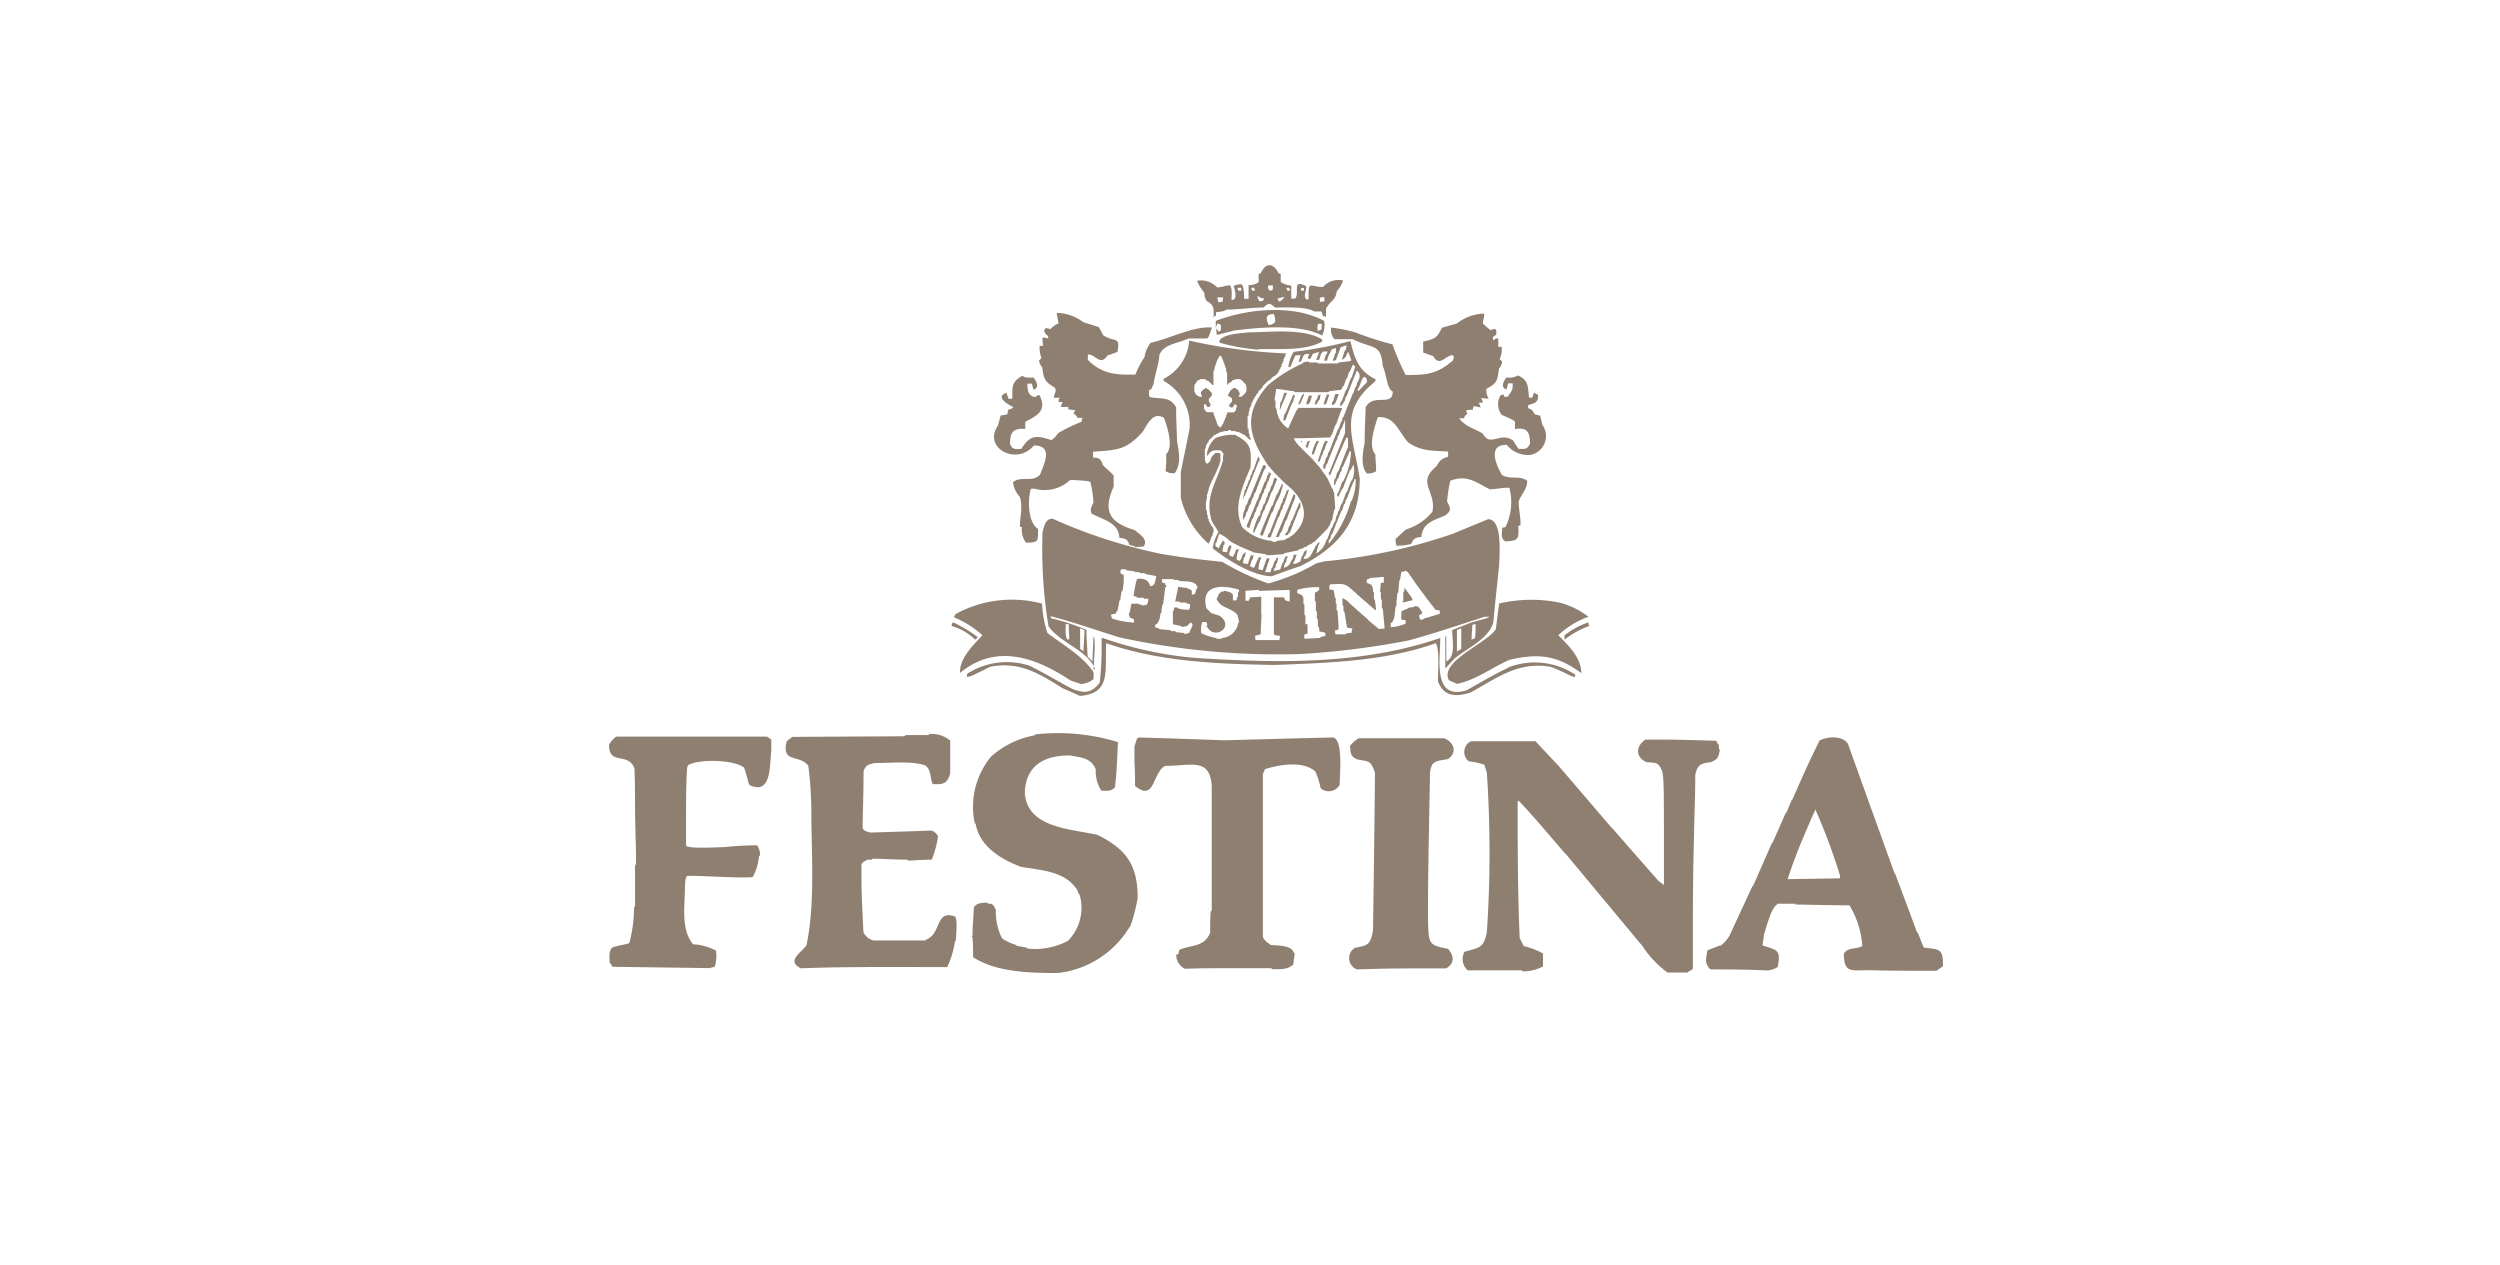 <?xml version="1.0"?>
<svg xmlns="http://www.w3.org/2000/svg" id="7063016f-f1b7-4c09-9e08-eb91270efcd6" data-name="Ebene 1" viewBox="0 0 249 126" width="245" height="124"><defs><style>.\38 4909997-16d2-45bb-bcc5-66e444774e9a{fill:#8e7f70;}.\37 b881265-730a-4f35-8d39-87729cf5a546,.\38 4909997-16d2-45bb-bcc5-66e444774e9a{fill-rule:evenodd;}.\37 b881265-730a-4f35-8d39-87729cf5a546{fill:#fff;}</style></defs><title>Weber_Sortiment_</title><path class="84909997-16d2-45bb-bcc5-66e444774e9a" d="M109.07,66.65c-.73-1.93-3.45-2.57-4.64-4.3a46.91,46.91,0,0,1-.59-9.38c.18-.63.28-1.32,1-1.32a52.12,52.12,0,0,0,10.84,3.51c2.53.41,2.53.41,6.06.79a25.5,25.5,0,0,0,4.58,2.15,19.58,19.58,0,0,0,4.78-2l.79-.2a54.33,54.33,0,0,0,12.79-2.74l3.53-1.46c1.5,0,1.11,3.65,1.11,4.54-.2,1.93-.41,3.83-.59,5.78-.55,1.66-2.55,2.49-3.85,3.55-.32.34-.63.69-.93,1V63.43a.25.25,0,0,1,.1-.1c0,.83,0,1.68,0,2.53,1-.47.57-2.17.59-3.12l1.84-.73c1.76-.49,1.76-.49,1.86-.59h-.49c-4.78,1.56-4.78,1.56-7.52,2.35a81.27,81.27,0,0,1-10.84,1.36,74.37,74.37,0,0,1-18-1.66c-2.27-.71-4.52-1.5-6.83-2.11v.2a22.64,22.64,0,0,1,3.55,1.16c0,.87.08,1.76.12,2.66l.49.49c0-.85.06-1.7.1-2.53.26.26,0,2.82,0,3.32Zm37.5-2.94c0-.49.06-1,.08-1.5l.32-.06c0,.45,0,.91-.06,1.38l-.34.18Zm-1.46,1.18V62.74l.43-.18v2.07a4.87,4.87,0,0,0-.43.26Zm-37.21,0c-.06-.12-.06-.12-.32-.26V62.56l.43.18c0,.71-.08,1.42-.1,2.15Zm-1.56-1.18c-.3-.38-.18-1.07-.2-1.56h.3l.06,1.48a1.17,1.17,0,0,1-.16.08Zm1.18,5.57c-.55-.24-1.11-.51-1.66-.73-2.39-1.5-4.34-2.72-7.24-2.15-2,1-2,1-2.33,1,0-.1,0-.2.06-.32a7.32,7.32,0,0,1,6.18-.79c1.56.77,2.84,1.56,4.3,2.33,1.22.43,1.84.43,2.7-.63a30.79,30.79,0,0,0,.18-4.4l.12-.06a37.2,37.2,0,0,0,9.4,2c8.11.51,16.46.67,24.22-2,0,2.15-.77,6.24,2.63,5.21,2.74-1.56,2.74-1.56,4.3-2.33a7.24,7.24,0,0,1,6.53.79l-.06.22c-.3,0-.89-.43-2.35-1-3.2-.59-5.27,1-8,2.53-1.46.47-2.7.45-3.28-1.11,0-.79.18-3.2-.22-3.79-5.11,1.82-10.66,1.95-16,2.17-5.61-.1-11.49-.3-16.82-2.17-.16,2.74.53,5-2.61,5.25Zm.1-1.18-1-.34c-3.47-2.29-7.4-3.73-11-.75-.08-1.44,1.34-2.8,2.23-3.75A10,10,0,0,0,95,61.46a2.21,2.21,0,0,0,.16-.3,11.64,11.64,0,0,1,8.63-1.05,10.9,10.9,0,0,0,.53,2.92c1.62,1.24,3.45,2.23,4.6,3.91v.69a2.24,2.24,0,0,1-1.32.49Zm37.5,0-.81-.36c-1-1.89,3.93-3.75,4.68-5.11.1-.85.22-1.68.32-2.53a14,14,0,0,1,6.16-.06,8.09,8.09,0,0,1,2.74,1.38,8.37,8.37,0,0,0-3,1.84c1,1,2.29,2.25,2.29,3.77-2.41-1.78-4.26-2-7.17-1.32-1.74.77-3.32,2-5.19,2.39Zm-48-4.4a5.29,5.29,0,0,0-2.35-1.36c.06-.3.06-.3.18-.36a13.6,13.6,0,0,1,2.45,1.48,3.47,3.47,0,0,1-.28.24Zm58.7,0c0-.14,0-.28,0-.43a8.09,8.09,0,0,1,2.39-1.3c0,.1,0,.22.08.36a9.11,9.11,0,0,0-2.45,1.36Z"/><polygon class="7b881265-730a-4f35-8d39-87729cf5a546" points="127.57 35.2 127.96 35.2 128.38 35.12 128.83 35.05 129.58 34.99 130.71 34.81 131.59 34.65 132.54 34.47 133.39 34.28 133.94 34.18 134.34 34.08 134.63 35.32 134.99 36.05 135.34 36.66 135.68 37.06 136.21 37.47 136.53 37.85 135.82 38.64 135.23 39.45 134.46 40.99 134.28 42.17 134.46 43.53 134.69 44.62 134.87 45.65 135.09 46.79 135.23 47.64 135.15 48.82 134.93 49.95 134.42 51.35 133.94 52.22 133.47 53.09 132.94 53.7 132.11 54.57 131.38 55.08 130.37 55.73 129.07 56.34 127.92 56.72 126.78 57.13 126.32 57.15 124.84 56.8 122.89 55.81 121.63 54.96 120.76 54.53 120.25 54.01 120.6 52.87 119.89 51.35 119.81 49.69 120.09 48.45 120.34 47.84 120.82 46.97 121.13 46.1 121.21 45.39 120.8 45.76 120.3 46.38 119.83 46.22 119.73 45.49 119.73 44.52 120.19 43.71 120.74 43.18 121.21 42.9 121.9 42.65 122.57 42.53 123.11 42.65 123.62 42.86 124.03 43.12 123.98 42.27 124.05 41.2 124.35 40.24 124.84 39.37 125.36 38.6 126.03 37.79 126.64 37.26 127.13 36.82 127.49 35.86 127.57 35.2 127.57 35.2"/><path class="84909997-16d2-45bb-bcc5-66e444774e9a" d="M96.76,93.3l.1-.1c0-.93.1-1.89.14-2.82.22-.47.87-.47,1.32-.49l.1.1c.36,0,.55.08.67.47,0,0,.06.08.1.1a5.86,5.86,0,0,0,.59,2.84l.1.1a4.92,4.92,0,0,0,1.28.59l.1.1,1,.18a.24.24,0,0,0,.1.1,7,7,0,0,0,4-.77.24.24,0,0,1,.1-.1,4.69,4.69,0,0,0,1.07-4.5l-.1-.1a5,5,0,0,0-.2-.49s-.06-.06-.08-.08c-1.2-1.7-3.61-1.78-5.47-2.11-1.91-.71-4.11-2-4.5-4.26,0,0-.06-.06-.1-.1a7.85,7.85,0,0,1,1.66-6.65s.06-.06.1-.08a8.87,8.87,0,0,1,4.2-2s.06-.08.1-.1a20.45,20.45,0,0,1,8.21.77c-.14,3-.14,3-.3,4.5a.45.45,0,0,0-.08.1c-.43.32-.73.24-1.28.24a3.58,3.58,0,0,1-.55-2.11c-.45-1.16-1.48-1.2-2.57-1.4-2.45,0-4.3.87-4.5,3.55v.1c.16,3.57,4.52,3.65,7.24,4.26,2.88,1.44,4,3,4,6.28a17.13,17.13,0,0,1-.73,2.84s-.08.06-.1.1a9.58,9.58,0,0,1-7.13,4.54c-2.61,0-6.16-.06-8.43-1.58,0-.67,0-1.32-.06-2Zm54.89,3.43a.24.24,0,0,0-.1-.1h-.28c-1.7,0-3.38,0-5.09,0a1.5,1.5,0,0,1-.32-1.84c1.54-.45,1.89-.36,2.23-1.93a119.08,119.08,0,0,0,0-15.91l-.24-.79a6.66,6.66,0,0,0-1.56-.34,1.2,1.2,0,0,1,.2-2h6.45c.71.77,1.44,1.54,2.15,2.29a.24.24,0,0,0,.1.1c.18.22.39.47.59.69a.45.45,0,0,1,.08.1c1.54,1.78,3.06,3.57,4.6,5.37a.44.44,0,0,0,.1.08c1.54,1.76,3.08,3.53,4.64,5.29l.53.39c0-10.05,0-10.05-.14-11.23-.39-1-.57-.93-1.62-1-1.11-.55-1.05-1.6-.08-2.25,3,0,3,0,7.05.12a2.41,2.41,0,0,0,.16.32l.1.1v.39l.1.1c-.16.75-.18.91-.89,1.22-1,.12-1.32.22-1.56,1.24v.08c0,1.56-.06,3.12-.1,4.7v.08c-.14,6-.14,6-.14,14.47a1,1,0,0,1-.43.28.24.24,0,0,0-.1.1c-.65,0-1.32,0-2,0a10.05,10.05,0,0,1-2.53-2.7s-.06-.08-.1-.1L156,85.1s-.06-.06-.1-.08c-3.18-3.71-3.18-3.71-4.64-5.29,0,0-.06.06-.1.1,0,4.54,0,9.06.2,13.58.14.26.26.55.41.81a7.43,7.43,0,0,1,1.91.73c0,.43,0,.85,0,1.3a4.47,4.47,0,0,1-2.11.49ZM134.46,74.27a.25.25,0,0,1,.1-.1,2.63,2.63,0,0,1,.77-.65h8.51c1,.41,1.32,1.4.39,2.07-1.07.18-1.07.18-1.36.34a.45.45,0,0,0-.1.08l-.1.1a2.43,2.43,0,0,0-.24.79c-.2,10.84-.2,10.84-.2,15,.1,2,0,2.23,2,2.59.55.65.73,1.42-.2,1.95-5.45,0-5.45,0-8.88.1a1.2,1.2,0,0,1-.2-2.15c1.38-.24,1.52-.36,1.8-1.7q.12-7.87.2-15.73c-.45-1.26-.51-1.09-1.8-1.34-.69-.34-.63-.67-.69-1.4Zm-17.19,20.8s.06-.06.1-.1a2.72,2.72,0,0,1,.1-.39c1.42-.55,2.41-.26,3.06-1.66,0-.73,0-1.44.06-2.15,0,0,.06-.06.1-.1q0-6.2,0-12.4c-.18-2.86-2.09-2-4.64-2-1.28.65-1,3.63-3,2,0-.79,0-1.58-.06-2.35V74.37c0-.1.06-.2.08-.3l.18-.53a.75.75,0,0,1,.22-.1c2.82.08,5.65.18,8.49.28,3.61-.1,7.24-.2,10.84-.28,1,.3.63,3.75.63,4.72a1.24,1.24,0,0,1-1.8.41l-.1-.1a7.54,7.54,0,0,0-.53-1.66c-1.26-1.05-3.47-.69-5-.22-.08.16-.14.34-.22.51V93.3a1.43,1.43,0,0,0,.65.69.45.45,0,0,1,.08.1c.69.1,2.09,0,2.35.77,0,0,.06.06.1.1-.06.36-.1.73-.14,1.07-.59.59-1.36.47-2.11.49l-.1-.1c-6.83,0-6.83,0-8.59.06a1.56,1.56,0,0,1-.87-1.42Zm-56.47.87-.08-.08c0-.53-.12-1.11.26-1.5.61-.22,1.48-.32,1.7-.45a13.82,13.82,0,0,0,.47-3.53.24.24,0,0,1,.1-.1V86.17a.44.44,0,0,1,.1-.08c0-1.8-.08-3.59-.1-5.37v-.1c0-1.38,0-2.74-.06-4.11-.65-1.66-2.53-.24-2.53-2.33a2.21,2.21,0,0,1,.73-.83h15l.43.3c0,.36,0,.73,0,1.11-.18,1.28.08,4.54-2.19,3.4-.16-.39-.34-1.36-.55-1.74-1-.75-4.32-.87-5.53-.24a1.29,1.29,0,0,0-.12.32c-.1,2.07-.1,2.07-.1,7.72.34.34,3.24.14,3.85.14a31,31,0,0,1,3.22-.18,1.58,1.58,0,0,1,.3,1s-.08.06-.1.1a5.53,5.53,0,0,1-.59,2s-.06.06-.1.08c-2.15.08-4.3-.14-6.45-.14-.26.22-.2.81-.24,1.14,0,1.78-.43,4.22.81,5.68a5.52,5.52,0,0,1,2.29.63,4.23,4.23,0,0,1-.12,1.6l-.53.14L61,96.28c-.06-.1-.12-.22-.2-.34ZM90.12,73.28s.06-.06.1-.08h2.25a.24.24,0,0,1,.1-.1,2.85,2.85,0,0,1,2.07.65c0,1.07,0,2.17,0,3.26-.28,1-.65,1.14-1.74,1.07-.26-.51-.16-1.42-.65-1.76,0,0-.06-.08-.1-.1-1.38-.47-3.49-.22-5-.24-.65.16-.91.16-1.14.83,0,1.89-.06,3.77-.1,5.65.16.32.43.34.75.45,2-.06,4.09-.12,6.14-.2a1.38,1.38,0,0,1,.63.55,9.61,9.61,0,0,1-.63,2.35c-.79,0-1.56.06-2.35.1a.44.44,0,0,0-.08-.1c-1.16,0-2.29-.08-3.43-.1a.24.24,0,0,0-.1.1h-.49s-.06.06-.1.1a.7.7,0,0,0-.45.39c0,2.74,0,2.74.2,6.73a1.49,1.49,0,0,0,1,.83l5.17,0s.06-.08.1-.1c1.52-.59.87-3,2.84-2.29.3.28.1,1.93.1,2.39a.24.24,0,0,0-.1.1,8.65,8.65,0,0,1-.77,2.55c-4.84,0-9.71-.06-14.57.12-1.48-.73,0-1.52.55-2.29.89-4.16.49-9.12.49-13.3a38.4,38.4,0,0,0-.3-4.58c-.91-1.18-2.72-.22-2.15-2.45l.55-.43,11.13-.06ZM171.39,94.2a.44.44,0,0,1,.08-.1,3.21,3.21,0,0,0,.83-1c.73-1.6,1.48-3.2,2.21-4.78a.25.25,0,0,1,.1-.1c.61-1.4,1.24-2.8,1.84-4.2a.25.25,0,0,1,.1-.1L177.84,81s.06-.06.1-.1l.49-1.18.08-.08c1.52-3.43,1.52-3.43,2.72-5.9.83-.41,2.23-.51,2.82.32q2.31,6.45,4.64,12.89a.45.45,0,0,1,.08.1c.73,1.93,1.44,3.83,2.15,5.76,0,0,.08.06.1.1.2.49.39,1,.59,1.46,1.64.18,1.91.1,1.91,1.86-.2.14-.43.28-.63.45-2.21,0-4.44,0-6.65-.06h-.1c-1.76,0-2.49.32-2.49-1.66.45-.67,1.2-.39,1.84-.75a9.15,9.15,0,0,0-1.28-4.05c-1.8,0-3.61-.06-5.39-.08V90H177v.08c-.61.34-1.05,2.25-1.32,3,0,.34-.1.71-.14,1.07,1.54.49,1.84.45,1.52,2.15a2.27,2.27,0,0,1-.93.34c-.69,0-1.28-.1-5.78-.1-.61-.63-.43-1.09-.28-1.91l1.28-.49ZM180,82.36l.08-.08c.24-.57.49-1.11.73-1.66a59.27,59.27,0,0,1,2.45,6.55c0,.1,0,.2,0,.3l-5.21.08c.57-1.76,1.24-3.47,2-5.19Z"/><path class="7b881265-730a-4f35-8d39-87729cf5a546" d="M110.63,61.26a.43.43,0,0,1,.1-.08l.41-.08c0-.08.06-.14.08-.22s.06-.06.1-.08c.06-.34.12-.67.18-1a.25.25,0,0,0,.1-.1c0-.24.06-.51.1-.77,0,0,.06-.08.1-.1a6.09,6.09,0,0,0,.12-1.58,1,1,0,0,0-.22-.08l-.1-.1v-.28l.1-.1h.41s.06.06.08.1l.79.1a.45.45,0,0,0,.1.08h.39a.24.24,0,0,0,.1.1H114l.1.1c.34.06.71.12,1.07.2-.12.45-.1,1-.61,1-.18-.63-.59-.79-1.28-.73-.12.22-.12.22-.39,1.7l.3.08.1.1h.59s.06.06.1.1h.39a1.09,1.09,0,0,1-.16.61,3.16,3.16,0,0,0-.43.08.45.45,0,0,0-.08-.1h-.2l-.1-.1c-.24,0-.49,0-.71,0-.06.28-.12.59-.16.89,0,0-.08.06-.1.1a2.72,2.72,0,0,0,.1.39l.41.18V62a8.89,8.89,0,0,1-2.19-.41,1.51,1.51,0,0,1-.08-.32ZM118,63.13s-.06-.06-.08-.1l-.79-.08s-.06-.08-.1-.1h-.39s-.06-.08-.1-.1l-1.07-.1-.1-.1a2.5,2.5,0,0,1-.32-.08v-.24c.41-.2.49-.71.53-1.13,0,0,.06-.06.1-.1,0-.26.06-.51.08-.77l.1-.1c.06-.57.14-1.11.2-1.66.1,0,.1,0,.1-.2h-.1v-.18a2.54,2.54,0,0,0-.32-.08v-.34c.36,0,.73,0,1.11,0,0,0,.06,0,.08.08h.41l.1.1c.67.08,1.68-.08,1.84.69,0,0-.06.06-.1.08a5.21,5.21,0,0,0-.16.53,1.89,1.89,0,0,0-.32.08v-.41l-.1-.1a1.58,1.58,0,0,1-.28-.1s-.06-.06-.1-.08c-.28,0-.59-.08-.87-.1l-.3,1.46h.41a.35.35,0,0,0,.08.1h.59s.06.06.1.1l.3.06c0,.32,0,.32-.08.55a3.29,3.29,0,0,1-1.09-.12l-.1-.1H117a.44.44,0,0,0-.08.1v.2a.44.44,0,0,0-.1.08c0,.45,0,.87,0,1.3.26.06.55.1.81.18,0,0,.06.06.1.08l.49-.08s.06-.08.1-.1l.28-.28a.44.44,0,0,1,.1.08c0,.06.06.14.1.2s-.06.06-.1.1v.18s-.06.06-.1.1a3.41,3.41,0,0,1-.16.41c-.1,0-.2.06-.32.08Zm3.22.49-.08-.08a6.19,6.19,0,0,1-1.5-.49,2.8,2.8,0,0,1,.1-1.11h.43c0,.1.06.22.08.32s-.1,0-.1.18h.1c.67,1.28,2.63.08,1.38-1,0,0-.08-.06-.1-.1l-.87-.28s-.08-.06-.1-.1l-.3-.28s-.06-.08-.1-.1c-.63-2.39,1.56-2.37,3.24-1.86v.2a.25.25,0,0,0-.1.1v.39s-.08.06-.1.1v.18l-.1.1h-.3v-.57a.45.45,0,0,0-.08-.1c-.2-.16-.2-.16-.79-.3a.2.2,0,0,0-.08.1h-.2a.25.25,0,0,0-.1.1c-.12.06-.12.06-.3.49a.44.44,0,0,0-.08.1c.36,1,1.46.85,2.09,1.64.06.24.1.47.16.71a.45.45,0,0,0-.1.08,1.74,1.74,0,0,1-1.56,1.48.45.45,0,0,0-.1.08Zm4.4-2.43V59.42l-1.09.06a2.47,2.47,0,0,0-.14.34h-.34v-1c.43,0,.85-.06,1.3-.08,0,0,.06.06.1.1l3-.1V59.9l-.39-.1a.24.24,0,0,1-.1-.1c0-.06-.06-.14-.08-.22h-1c0,1.22,0,2.43,0,3.65.1.12.1.12.63.2a2.39,2.39,0,0,0-.08.41h-2.39c0-.14,0-.28-.06-.41l.59-.18c0-.65.06-1.32.08-2Zm4.5,1s-.08-.06-.1-.1v-.79s-.06-.06-.1-.08v-1s-.06-.08-.1-.1c0-.69.08-.83-.61-1.05v-.34a7.25,7.25,0,0,1,2.19-.26,1,1,0,0,0,0,.24c-.12.16-.12.16-.34.24,0,0-.06.06-.1.1v.77l.1.1v.89s.06.06.1.08v.69l.1.1v.69a.44.44,0,0,0,.1.08l.06.43L132,63v.34a2.38,2.38,0,0,0-.41.08.24.24,0,0,0-.1.1l-1.38.08h-.2c0-.14,0-.26,0-.41a1.53,1.53,0,0,1,.32-.08v-1Zm3,.59s.08-.06.1-.1h.1c0-.61-.06-1.24-.1-1.84a.24.24,0,0,0-.1-.1v-.59a.44.44,0,0,0-.08-.1v-.49s-.08-.06-.1-.1c0-.22-.08-.47-.1-.69l-.43-.08c0-.14,0-.26,0-.41a.25.25,0,0,0,.1-.1c.89,0,1.3-.2,2,.41a.44.44,0,0,0,.1.08l.67.61s.06.06.1.08.06.08.1.1c.45.39.91.77,1.36,1.18,0,0,.06.06.1.1h.1c0-.34-.06-.67-.1-1,0,0-.06-.06-.1-.08V59a.44.44,0,0,0-.08-.1c-.06-.61-.08-.69-.63-.85v-.34l.22-.06.1-.1c.45,0,.91-.08,1.38-.1V58l-.32.06c0,.26,0,.55-.08.81a.24.24,0,0,1,.1.1v.69s.06.06.1.08v.79s.06.06.1.1l.18,1.95-.57.06-1-.83a.44.44,0,0,0-.08-.1l-.1-.1c-.26-.22-.53-.45-.79-.69,0,0-.06-.06-.1-.08-.26-.24-.51-.47-.77-.69l-.1-.1a2,2,0,0,0-.69-.49v.69s.06.06.1.1v.49s.06.06.1.08c.08.53.16,1.05.26,1.58a4.09,4.09,0,0,0,.53.08,3.13,3.13,0,0,0-.08.43l-.51.06s-.08.06-.1.1l-1,0-.06-.41Zm5.39-.69s0-.06.08-.08c.34-.22.34-1.16.41-1.58,0,0,.06-.06.08-.08,0-.45.06-.85.1-1.28,0,0,.06-.08.1-.1,0-.39.06-.79.1-1.18,0,0,.06-.06.08-.08,0-.24.08-.47.1-.71,0,0,.06-.06.1-.08h.2s.06-.06.1-.1l.18.1a.44.44,0,0,1,.1.08l.89,1.28a.36.36,0,0,0,.08.1l1,1.36.1.1c.06.1.14.2.2.3l.1.1a2.7,2.7,0,0,1,.28.39s.06.06.1.1l.41.06v.34l-1.58.47-.1.1h-.28a2.92,2.92,0,0,1-.1-.41.43.43,0,0,1,.1-.08,1.81,1.81,0,0,1,.2-.1v-.2a.44.44,0,0,1-.1-.08,1.81,1.81,0,0,1-.1-.2l-.1-.1c-.08-.12-.08-.12-.39-.18a.2.2,0,0,0-.1.08l-.59.1-.1.1a5,5,0,0,0-.49.2s-.06.06-.1.08v.79l.43.06v.34a4.67,4.67,0,0,1-1.48.36v-.39Zm1.16-2.15.1-.1V59a.24.24,0,0,1,.1-.1c0-.14,0-.26,0-.39.79,1.07.79,1.07.83,1.26l-.87.2h-.1l-.1-.1Z"/><path class="84909997-16d2-45bb-bcc5-66e444774e9a" d="M120.88,52.2a.25.25,0,0,0-.1-.1V52a.44.44,0,0,0-.08-.1c-.75-2.49.45-3.73,1.11-6.06,0-.22,0-.45.06-.67l-.1-.1a2.15,2.15,0,0,0-.18-.22c-.51,0-.73-.1-1.09.22a.24.24,0,0,0-.1.1c0,.06-.06.12-.1.18h-.1a2.48,2.48,0,0,1,.79-1.66.36.36,0,0,1,.1-.08,4.39,4.39,0,0,1,2-.3l.1.1c1.54.77,1.42,1.52,1.36,3.22a.2.2,0,0,0-.08.1c-.79,1.95-1.66,3.75-.75,5.76a4.79,4.79,0,0,0,2.88,1.36,1.89,1.89,0,0,0,.2.1h.3a.44.44,0,0,0,.08-.1l.79-.08s.06-.08.1-.1a1.18,1.18,0,0,1,.28-.1s.06-.08.1-.1a1.94,1.94,0,0,1,.2-.1.2.2,0,0,1,.1-.08c1.56-1.4,1.4-3,.08-4.4a.44.44,0,0,0-.08-.1c-.26-.24-.53-.47-.79-.69l-.1-.1c-.26-.26-.51-.53-.77-.77l-.1-.1c-.2-.22-.41-.47-.59-.69,0,0-.08-.06-.1-.1-1.88-2.78-2.53-5-.18-7.8a.45.45,0,0,1,.08-.1l.1-.1a14.73,14.73,0,0,1,3.43-2.15s.06-.06.08-.1.32-.06.51-.1a.25.25,0,0,0,.1.1h.77s.06.06.1.1h1.95l.1-.1,1.18-.14.06-.12-.3-.81a3.9,3.9,0,0,0-.24.51.44.44,0,0,0-.1.08c-.08.12-.08.12-.3.2l.3-.89a.43.43,0,0,1,.1-.08,2.91,2.91,0,0,1,.1-.41h-.3s-.06.08-.1.1h-.18l-.49,1.28a.24.24,0,0,0-.1.1h-.2v-.2s.06-.06.1-.1a2.69,2.69,0,0,1,.1-.39.24.24,0,0,1,.1-.1,3.61,3.61,0,0,1,0-.47l-.45.14-.18.43a.44.44,0,0,0-.08.1c-.06.18-.14.39-.2.59h-.28c.06-.2.12-.41.18-.59l.1-.1a.73.73,0,0,1,.08-.22,3.77,3.77,0,0,0-.47,0,.62.62,0,0,0-.1.14.25.25,0,0,0-.1.1c-.06.18-.12.39-.18.59h-.3l.3-.79-.63.18c-.08.16-.16.34-.26.51h-.08a1.56,1.56,0,0,1-.18-.08,3.54,3.54,0,0,1,.18-.41H130s-.06.06-.1.1a.44.44,0,0,0-.08.1,4.9,4.9,0,0,0-.2.49s-.06.06-.1.08h-.18l.18-.57v-.1l-.51.06c-.16.36-.32.73-.47,1.11l-.22.06a3.68,3.68,0,0,1,.53-1.54,41.5,41.5,0,0,0,5.65-1.07c.43,1.76.81,3,2.53,3.81,0,.08-.06.14-.08.22-3.65,3-2.21,5.29-1.52,9.65,0,4.34-2.17,6.87-5.92,8.74-1,.32-1.89.65-2.84,1-1.86,0-4.46-1.64-5.88-2.78a4.09,4.09,0,0,1,.57-1.62c-.14-.24-.3-.51-.45-.73Z"/><path class="84909997-16d2-45bb-bcc5-66e444774e9a" d="M121.09,32.66c0-.24,0-.49,0-.71,3.14-1.22,7.72-1.66,10.8,0a2.4,2.4,0,0,1-.2,1.46c-2.27-1.2-6.24-.81-8.72-.51l-1.78.45-.06-.69Z"/><path class="7b881265-730a-4f35-8d39-87729cf5a546" d="M126.25,56.09l.1-.1a2.73,2.73,0,0,1,.1-.39h-.28c-.14.39-.28.79-.41,1.18l-.41-.08a2.83,2.83,0,0,1,.3-1.2h-.28c-.16.34-.32.71-.47,1.05l-.41-.16c.06-.2.12-.41.18-.59a.25.25,0,0,1,.1-.1,2.15,2.15,0,0,1,.1-.39h-.3c-.1.28-.2.57-.28.87l-.49-.1c0-.16.06-.32.08-.49s.08-.06.1-.1.06-.32.1-.49c-.47.14-.3.67-.65.85a1.1,1.1,0,0,1-.26-.14,2.18,2.18,0,0,1,.24-1h-.3a2.15,2.15,0,0,0-.1.39s-.06.06-.1.1,0,.18-.16.26a1.62,1.62,0,0,0-.32-.16v-.2c.06-.2.14-.41.2-.59v-.1c0-.1,0-.1-.2-.1v.1s-.06.06-.1.1-.06.26-.08.41a.44.44,0,0,0-.1.08l-.39-.08c0-.2.06-.41.1-.61,0,0,0-.06.08-.08s0-.22,0-.32l-.2-.08V54s-.08.06-.1.1-.18.32-.24.49l-.34-.2v-.28s.06-.06.1-.1c.08-.28.18-.59.28-.87a3.77,3.77,0,0,1,1,.67s.06.08.1.1a14.69,14.69,0,0,0,2.15,1,.45.45,0,0,0,.1.08c.43.08.83.14,1.28.2l.1.1c.55,0,1.09-.08,1.64-.1l.1-.1c.45-.1.91-.2,1.38-.28a.45.45,0,0,1,.08-.1,3,3,0,0,1,.41-.1.44.44,0,0,1,.08-.1l.3-.1.1-.1.39-.18.1-.1.18-.1a.25.25,0,0,0,.1-.1c.36-.34.73-.71,1.07-1.07a.44.44,0,0,0,.1-.08,1.92,1.92,0,0,1,.1-.2s.06-.06.1-.1l.18-.49.1-.1c.06-.32.12-.65.2-1a.24.24,0,0,1,.1-.1c0-.55-.08-1.11-.1-1.66,0,0-.08-.06-.1-.1v-.18s-.06-.08-.1-.1l-.49-1.07s-.06-.06-.1-.1a2.13,2.13,0,0,1-.08-.2.44.44,0,0,1-.1-.08c-.16-.24-.32-.47-.49-.69l-.1-.1c-.2-.22-.41-.47-.59-.69,0,0-.06-.06-.1-.08-.43-.49-1.62-1.46-1.76-2,1.22,0,2.43-.06,3.65-.08,0-.08,0-.16.06-.22l.1-.1.3-.87a.24.24,0,0,1,.1-.1c.16-.47.32-.91.49-1.36a.43.43,0,0,1,.08-.1v-.2H129.3v.1c-.14.06-.14.06-1,1.95a2.53,2.53,0,0,1-1.16-1.95l-.1-.1v-.69a.43.43,0,0,1-.1-.08c.06-.39.12-.75.16-1.11.43,0,1.2.18,1.78.22l.1.1h3.32s.06-.06.1-.1l1.18-.14c.06-.12.12-.24.18-.34l.1-.1c.06-.18.12-.39.2-.59,0,0,.06-.06.1-.1l.18-.57a.25.25,0,0,1,.1-.1c.1-.24.2-.47.3-.69h.08a1.76,1.76,0,0,1,.16.2c-.12.34-.24.71-.34,1.05l-.1.1c-.14.36-.26.73-.39,1.07l-.1.1c-.14.36-.26.73-.41,1.07,0,0-.06.06-.08.1a2.47,2.47,0,0,0-.1.28c0,.1,0,.1.18.1v-.1c.12-.06.12-.06.2-.28l.1-.1a2.67,2.67,0,0,1,.1-.39.24.24,0,0,1,.1-.1c.32-.85.67-1.7,1-2.53.36.36.34.57.14,1.07l-.1.1c0,.12-.06.24-.08.39a.25.25,0,0,0-.1.1c-.06.18-.14.39-.2.59a.44.44,0,0,0-.08.1c-.3.73-.61,1.48-.89,2.23,0,0-.06.08-.1.1a2.72,2.72,0,0,1-.1.39s-.06.06-.08.1c-.08.2-.14.41-.2.59l-.1.1c-.28.75-.59,1.5-.87,2.25a.24.24,0,0,0-.1.1c0,.12-.06.24-.1.39l-.1.1c-.06.18-.12.39-.18.59a.25.25,0,0,0-.1.1v.39h.2c0-.14.06-.26.08-.39l.1-.1c.28-.75.59-1.5.89-2.25a.44.44,0,0,1,.08-.1,3.62,3.62,0,0,0,.1-.39s.06-.08.1-.1c.06-.2.12-.39.2-.59,0,0,.06-.06.08-.1.12-.28.24-.59.34-.87V43.1L132.42,47s-.08.06-.1.1.1.18.14.28c.53-1.28,1.07-2.53,1.62-3.79h.18v1s-.06.08-.08.1c-.3.75-.59,1.5-.89,2.25,0,0-.06.06-.1.1l-.18.59a.24.24,0,0,0-.1.1l-.06.49a.24.24,0,0,1,.1.1c.08-.2.16-.41.24-.59l.1-.1c.06-.2.14-.39.2-.59,0,0,.06-.06.1-.1s.06-.26.08-.39l.1-.1c.22-.53.45-1,.69-1.56l.1.1a6.64,6.64,0,0,1-.79,2.94.44.44,0,0,1-.1.08c-.12.36-.24.71-.39,1.07,0,0-.06.06-.1.1v.2a.24.24,0,0,1,.1.1c.14-.26.26-.53.39-.79,0,0,.08-.06.1-.1.22-.59.45-1.18.69-1.76a.44.44,0,0,1,.1-.08l.24-.49a2.31,2.31,0,0,1-.14,1.56.25.25,0,0,0-.1.1c-.14.34-.26.71-.39,1.05,0,0-.08.06-.1.1-.14.36-.26.73-.41,1.07,0,0-.06.06-.08.1a5,5,0,0,0-.2.59s-.06.06-.1.1a2.69,2.69,0,0,1-.1.39s-.06.06-.08.1a4.14,4.14,0,0,0-.1.49.24.24,0,0,0-.1.1,4.93,4.93,0,0,0-.2.49s-.06.06-.1.1c-.12.34-.26.71-.39,1.07l-.1.1a2.21,2.21,0,0,1-1,1.34,8.62,8.62,0,0,1,.22-.85.24.24,0,0,1,.1-.1l-.06-.2c-.39.49-.39.49-.45.69a.45.45,0,0,0-.08.1c-.2.39-.41,1-1,.89,0-.08.06-.14.08-.22s.06-.06.1-.08c.14-.39.14-.39.1-.59a.25.25,0,0,0-.1.1c-.12.06-.12.06-.28.49a.43.43,0,0,0-.1.08c0,.14-.06.26-.1.41s-.06.06-.1.1a.44.44,0,0,1-.1.08c-.39.16-.39.16-.55.12l.06-.2s.06-.08.1-.1a5,5,0,0,1,.2-.59h-.3c0,.12-.06.26-.08.39s-.08.06-.1.1c-.22.47-.22.57-.69.79h-.1c0-.14.06-.28.1-.41s.06-.06.1-.1.06-.26.08-.39.08-.06.1-.1v-.1H128a5,5,0,0,1-.2.59s-.06.06-.08.1c-.08.2-.14.41-.2.59-.49.14-.49.14-.67.12,0-.08.06-.14.08-.22a.44.44,0,0,1,.1-.08,2.37,2.37,0,0,1,.1-.41s.06-.06.08-.1.06-.32.1-.49h-.1s-.06.06-.08.1a.63.63,0,0,0-.1.2.24.24,0,0,0-.1.1c-.06.18-.14.38-.2.59a.44.44,0,0,1-.1.08c0,.14-.06.26-.08.39H126c.1-.28.2-.59.28-.87Zm6.16-2.33a.44.44,0,0,1,.08-.1,3.68,3.68,0,0,0,.1-.39s.06-.08.1-.1c.28-.75.59-1.5.89-2.25a.44.44,0,0,1,.08-.1c.08-.2.14-.41.2-.59l.1-.1a2.66,2.66,0,0,1,.1-.39s.06-.06.1-.1c.18-.53.39-1,.59-1.56,0,0,.06-.06.08-.1s.06-.18.1-.28h.1a5.53,5.53,0,0,1-.39,2.15.24.24,0,0,0-.1.1,11.7,11.7,0,0,1-2.19,4.2,2.26,2.26,0,0,1,0-.39Zm2.82-14.86v-.2a.45.45,0,0,0,.1-.08c.34-.89.34-.89.51-1.09h.08c.24.18.22.22.24.51-.28.28-.55.59-.83.87Z"/><path class="84909997-16d2-45bb-bcc5-66e444774e9a" d="M126.36,53.17a.25.25,0,0,1,.1-.1c.28-.75.59-1.5.87-2.25a.24.24,0,0,1,.1-.1c.06-.2.12-.39.2-.59l.1-.1c0-.12.06-.24.08-.39a.25.25,0,0,0,.1-.1c.08-.22.18-.47.26-.71l.22-.06-.49,1.46-.1.1c0,.12-.06.24-.08.39a.24.24,0,0,0-.1.1c-.08.2-.14.39-.2.59a.25.25,0,0,0-.1.1c-.26.69-.53,1.36-.77,2h-.3c0-.14.06-.26.1-.39Z"/><path class="84909997-16d2-45bb-bcc5-66e444774e9a" d="M129,49.36v.18c-.3.75-.59,1.5-.87,2.25l-.1.1c-.12.36-.26.71-.39,1.07a.25.25,0,0,0-.1.1l-.18.41h-.28c1.58-3.73,1.58-3.73,1.74-4.22.18,0,.18,0,.18.1Z"/><path class="84909997-16d2-45bb-bcc5-66e444774e9a" d="M126.64,50.44l.1-.1c.14-.36.26-.71.41-1.07a.44.44,0,0,1,.08-.1c.16-.32.3-.65.45-1l.1.1a6.37,6.37,0,0,1-.55,1.56.44.44,0,0,0-.08.1c-.14.34-.26.71-.41,1.07a.45.45,0,0,1-.1.08c-.28.75-.59,1.5-.87,2.25-.2,0-.2,0-.26-.16.36-.93.75-1.84,1.14-2.76Z"/><path class="84909997-16d2-45bb-bcc5-66e444774e9a" d="M128.12,53.07a.44.44,0,0,1,.08-.1c.08-.2.14-.39.2-.59,0,0,.06-.06.1-.1a2.72,2.72,0,0,1,.1-.39s.06-.06.1-.1l.73-1.76a.24.24,0,0,0,.1.1c0,.16,0,.32-.06.51l-.1.08c-.28.75-.59,1.5-.87,2.25,0,0-.06.06-.1.1a.9.9,0,0,0-.16.22H128a.72.72,0,0,1,.08-.22Z"/><path class="84909997-16d2-45bb-bcc5-66e444774e9a" d="M125.38,51.41s.06-.06.1-.1.06-.26.08-.39.06-.08.1-.1a5,5,0,0,1,.2-.59s.06-.06.1-.1.12-.39.2-.59l.08-.08c0-.14.06-.28.1-.41s.06-.06.1-.1l.18-.57.1-.1c.06-.24.14-.47.2-.69.2,0,.2,0,.28.2a.44.44,0,0,0-.08.1c-.14.34-.26.71-.41,1.05,0,0-.06.06-.1.1-.12.36-.24.73-.39,1.07,0,0-.06.06-.08.1a5,5,0,0,0-.2.59.24.24,0,0,0-.1.1c-.14.34-.26.71-.39,1.07a.24.24,0,0,0-.1.1c-.14.32-.3.65-.45,1,0,0-.06-.08-.1-.1a6.37,6.37,0,0,1,.55-1.56Z"/><path class="84909997-16d2-45bb-bcc5-66e444774e9a" d="M125.18,49.85l.1-.1c.06-.2.12-.39.2-.59,0,0,.06-.06.08-.1.14-.36.26-.71.41-1.07a.44.44,0,0,1,.1-.08l.18-.61s.06-.06.1-.08V47a1.45,1.45,0,0,1,.28.2l-.08.08c-.08.2-.14.41-.2.61,0,0-.06.06-.1.08-.06.2-.12.41-.18.59s-.08.06-.1.1a2.72,2.72,0,0,0-.1.39s-.08.06-.1.1c-.06.2-.14.39-.2.59,0,0-.06.06-.08.1a5,5,0,0,0-.2.59s-.06.06-.1.1a3.7,3.7,0,0,1-.1.39.44.44,0,0,0-.08.1c-.08.18-.14.39-.2.57l-.1.1c-.1.3-.2.59-.28.89-.2-.06-.2-.06-.28-.18.36-.85.71-1.7,1.05-2.55Z"/><path class="84909997-16d2-45bb-bcc5-66e444774e9a" d="M123.9,50.82l.1-.1c0-.14.06-.26.1-.39s.06-.08.1-.1c.06-.2.12-.38.2-.59l.1-.1c.43-1.07.87-2.15,1.32-3.22H126s.06.06.1.1a1.79,1.79,0,0,0-.1.3.44.44,0,0,0-.1.08c-.3.75-.59,1.5-.87,2.25,0,0-.08.06-.1.1a2.71,2.71,0,0,0-.1.39l-.1.1-.18.59a.25.25,0,0,0-.1.1,5,5,0,0,0-.2.59s-.06.06-.1.1-.06.24-.1.39l-.1.1c0,.08-.08.18-.14.28a1.9,1.9,0,0,1,.14-1Z"/><path class="84909997-16d2-45bb-bcc5-66e444774e9a" d="M124,48.78s.06-.08.1-.1v-.2s.06-.06.1-.08a5,5,0,0,1,.2-.59.25.25,0,0,1,.1-.1,2.89,2.89,0,0,1,.08-.41s.06-.06.1-.08a3,3,0,0,1,.1-.41.44.44,0,0,1,.1-.08c.14-.45.28-.85.45-1.28.08.1.08.1.14.39,0,0-.08.06-.1.1-.47,1.14-.91,2.29-1.38,3.43l-.1.1c0,.12-.08.24-.14.39.08-.36.16-.73.24-1.07Z"/><path class="84909997-16d2-45bb-bcc5-66e444774e9a" d="M131.83,44.17a.45.45,0,0,1,.1-.08V44a.24.24,0,0,1,.1-.1h.18v.2a.44.44,0,0,1-.1.08l-.18.59s-.08.06-.1.1a2.71,2.71,0,0,0-.1.39l-.1.1-.18.59h-.2c.18-.59.39-1.18.59-1.76Z"/><path class="84909997-16d2-45bb-bcc5-66e444774e9a" d="M127.92,41.26s.06-.08.1-.1l.79-1.86h.08a1.9,1.9,0,0,1,.1.2s-.06.06-.1.1-.06.26-.08.39-.08.06-.1.1c-.24.59-.47,1.18-.69,1.76h-.2c0-.2.08-.41.1-.59Z"/><path class="84909997-16d2-45bb-bcc5-66e444774e9a" d="M127.53,40.08s.06-.06.1-.1c.1-.28.18-.59.28-.87h.28c-.24.59-.49,1.16-.73,1.76l.06-.79Z"/><path class="84909997-16d2-45bb-bcc5-66e444774e9a" d="M129.3,40.26c.34-.87.34-.87.49-1s.06.06.08.1c-.12.28-.24.59-.39.87Z"/><path class="84909997-16d2-45bb-bcc5-66e444774e9a" d="M130.65,39.39v.1l-.18.59a.25.25,0,0,0-.1.1.45.45,0,0,0-.1.08h-.1l-.08-.06c.1-.28.18-.55.28-.81Z"/><path class="84909997-16d2-45bb-bcc5-66e444774e9a" d="M130.94,40.26a2.15,2.15,0,0,0,.1-.39s.06-.06.1-.08a3.66,3.66,0,0,0,.16-.43,1.15,1.15,0,0,1,.24-.08,3.72,3.72,0,0,0-.1.51.45.45,0,0,0-.1.08c-.08.14-.14.26-.2.39Z"/><path class="84909997-16d2-45bb-bcc5-66e444774e9a" d="M131.83,40.26c.06-.22.12-.45.2-.67a.45.45,0,0,1,.08-.1v-.2h.3c-.1.28-.2.59-.3.89l-.08.08Z"/><path class="84909997-16d2-45bb-bcc5-66e444774e9a" d="M132.7,40l.1-.1c.06-.22.12-.45.2-.67l.34,0c-.1.3-.22.61-.34.91a.24.24,0,0,0-.1.1.44.44,0,0,0-.1.08h-.1c-.08-.06-.08-.06,0-.28Z"/><path class="84909997-16d2-45bb-bcc5-66e444774e9a" d="M131.34,44.09a.44.44,0,0,0-.1.08c-.14.36-.26.73-.39,1.07h-.2a4.33,4.33,0,0,1,.47-1.3l.22-.06v.2Z"/><path class="84909997-16d2-45bb-bcc5-66e444774e9a" d="M130.07,44.48v-.1a3.64,3.64,0,0,0,.16-.43l.24-.06c-.1.26-.18.51-.26.77a1.11,1.11,0,0,0-.14-.18Z"/><path class="84909997-16d2-45bb-bcc5-66e444774e9a" d="M129.58,44v-.1h.1V44Z"/><path class="7b881265-730a-4f35-8d39-87729cf5a546" d="M131.24,32.95c0-.3-.08-.45.06-.71h.34a5,5,0,0,0,0,.53c-.12.1-.12.1-.45.18Zm-4.88-.59c-.34-.75-.24-1.09.51-1.09a1.38,1.38,0,0,1,.12.81.91.91,0,0,1-.63.28Zm-5.27.3a3.63,3.63,0,0,1,.16-.43c.45,0,.34.28.36.61a1.82,1.82,0,0,1-.18.2c-.12-.12-.24-.26-.34-.39Z"/><path class="84909997-16d2-45bb-bcc5-66e444774e9a" d="M128.12,35.2a.24.24,0,0,0-.1.1v.2s-.06.06-.1.08v.1s-.06.06-.1.1V36a.45.45,0,0,1-.08.1v.1s-.08.06-.1.1v.2a.24.24,0,0,0-.1.1v.08a.25.25,0,0,0-.1.1v.1a.25.25,0,0,0-.1.1v.1s-.06.06-.1.08a.44.44,0,0,1-.08.1s-.08.06-.1.1a.24.24,0,0,0-.1.1h-.1s-.06.06-.1.08a.25.25,0,0,1-.1.1s-.06.06-.08.1-.08.06-.1.1a1,1,0,0,0-.2.1.45.45,0,0,0-.08.1.24.24,0,0,0-.1.1.44.44,0,0,0-.1.08l-.1.1s-.08.06-.1.1a1.9,1.9,0,0,0-.1.2s-.06.06-.1.08a.45.45,0,0,1-.08.1s-.08.06-.1.1l-.1.1v.1s-.06.06-.1.1l-.1.08v.1a.45.45,0,0,0-.08.1.25.25,0,0,0-.1.1v.1a.25.25,0,0,0-.1.1v.08s-.08.06-.1.1v.1s-.06.06-.1.1v.18a.35.35,0,0,0-.08.1v.1a.24.24,0,0,0-.1.1v.2a1.17,1.17,0,0,0-.1.28v.28h-.1v1.28h.1V43a1.79,1.79,0,0,0,.1.3v.2l.1.1v.18h-.1a3.92,3.92,0,0,0-.3-.28s-.06-.08-.1-.1a.25.25,0,0,0-.1-.1h-.08s-.08-.06-.1-.1h-.1s-.06-.06-.1-.1h-.08a.25.25,0,0,1-.1-.1h-.2a2.12,2.12,0,0,1-.2-.08h-.39v-.1h-.28v.1h-.39a2.12,2.12,0,0,0-.2.08h-.2s-.06.08-.1.1h-.1s-.06.06-.08.1h-.1l-.1.1h-.1l-.1.1a.45.45,0,0,0-.08.1.25.25,0,0,0-.1.1.2.2,0,0,0-.1.08.24.24,0,0,0-.1.1s-.06.06-.1.1V44s-.06.06-.1.1l-.08.08v.1s-.08.06-.1.1v.18a1.89,1.89,0,0,0-.1.2v1a1.79,1.79,0,0,0,.1.3l.1.1h.08s.06-.08.1-.1.06-.08.1-.1.06-.06.1-.1v-.18a.25.25,0,0,1,.1-.1v-.1s.06-.06.1-.1a.45.45,0,0,0,.08-.1.45.45,0,0,0,.1-.08s.06-.08.1-.1h.39s.06.06.1.1v.77a1.89,1.89,0,0,0-.1.2v.1c0,.06-.06.12-.1.18v.1a.44.44,0,0,0-.08.1v.1a.44.44,0,0,0-.1.08V47l-.1.1v.1s-.06.06-.1.08v.1s-.06.06-.1.1v.1a.45.45,0,0,0-.08.1v.1a.25.25,0,0,0-.1.1V48s-.08.06-.1.1v.1a.24.24,0,0,0-.1.1v.18l-.1.1v.2c0,.06-.06.12-.1.18v.2a.44.44,0,0,0-.08.1v.39a3.69,3.69,0,0,0-.1.39v.61a2.48,2.48,0,0,0,.1.28v.28s.06.06.08.1v.28s.06.08.1.1v.2s.06.06.1.1v.1l.1.1v.08a.25.25,0,0,0,.1.1s.06.06.1.1v.1a.44.44,0,0,1,.08.1V53a.45.45,0,0,0-.08.1v.2a.2.2,0,0,0-.1.08v.1a.25.25,0,0,0-.1.1v.2a.44.44,0,0,0-.1.08v.1l-.1.1v.1a8.84,8.84,0,0,1-2.78-4.6V47c.28-1.44.59-2.86.87-4.3a5,5,0,0,0-2.59-4.78v-.2a4.61,4.61,0,0,0,2.55-3.81,52.86,52.86,0,0,0,9.77,1.28Z"/><path class="84909997-16d2-45bb-bcc5-66e444774e9a" d="M120.88,31.59c0-.85.08-1.2-.69-1.62a1.48,1.48,0,0,1-.24-.83,4.51,4.51,0,0,1-.73-1.18,2.16,2.16,0,0,1,2,.65c.51,0,.79-.2,1.28-.2.26.26.16,1.07.16,1.44.67.08.3-1.05.22-1.38a1.43,1.43,0,0,1,.79-.16c.26.26.22,1.05.26,1.44l.43,0V28.37a1.44,1.44,0,0,0,1-.28c0-.28,0-.55,0-.83l.22-.06c.47-1.11,1.3-1,1.76,0l.22.06c0,.26,0,.55,0,.81a2.12,2.12,0,0,0,1.05.36c0,.43,0,.85,0,1.3l.39,0c.49-.59-.39-2,1.09-1.24.06.47-.3.85,0,1.32h.24c0-2,.06-1.24,1.44-1.24a2.07,2.07,0,0,1,2-.65,2.64,2.64,0,0,1-.63,1.07c-.12,1-.67.93-1.07,1.76,0,.26,0,.53,0,.79a1.91,1.91,0,0,0-.32-.08c0-.16-.1-.3-.14-.45-.24,0-.47,0-.71,0-.81-.51-2.92-.39-3.89-.39-.61-.49-.57-.51-1.18,0-1.24,0-2.39.2-3.63.2a2.1,2.1,0,0,1-1.07.24c0,.12,0,.26-.06.41a1.53,1.53,0,0,0-.32.08Z"/><path class="84909997-16d2-45bb-bcc5-66e444774e9a" d="M125.28,34.81a20,20,0,0,1-3.81-.69,1,1,0,0,1,0-.24c.51-.67,2.17-.69,2.88-.79,2.09,0,5.47-.45,7.34.71V34c-1.74,1-4.46.69-6.36.77Z"/><path class="7b881265-730a-4f35-8d39-87729cf5a546" d="M121.47,42.51s-.06-.06-.1-.08-.06-.08-.1-.1v-.1a.44.44,0,0,0-.08-.1V42a.82.82,0,0,1-.1-.18v-.1s-.06-.08-.1-.1v-.2s-.06-.06-.1-.08v-.2a.25.25,0,0,0-.1-.1h-.59s-.06-.06-.08-.1a.45.45,0,0,1-.1-.08,1.93,1.93,0,0,1-.1-.2v-.41h.2v.1s.06.06.08.1l.1.1.22-.08a1,1,0,0,1,.08-.22.45.45,0,0,1-.1-.08v-.1s-.08-.06-.1-.1V39.7a7505.46,7505.46,0,0,0,.3-.3v-.28l-.1-.1s-.08-.06-.1-.1-.08-.06-.1-.1-.06-.06-.1-.1h-.1c0-.08,0-.08-.18-.08v.08c-.2.06-.2.06-.3.2s-.06.06-.1.1v.28s.08.06.1.1v.1h-.28l-.1-.1h-.1s-.06-.06-.08-.1l-.1-.08v-.1l-.1-.1v-.69l.1-.1a.83.83,0,0,1,.1-.18.44.44,0,0,1,.08-.1s.06-.08.1-.1h.1s.06-.06.1-.1H120l.18.1s.06.06.1.1h.1l.1.1.1.1a.45.45,0,0,0,.1.08.44.44,0,0,0,.08.1h.1V37a1.89,1.89,0,0,1,.1-.2v-.18a1.88,1.88,0,0,1,.1-.2v-.1a.94.94,0,0,1,.1-.2V36l.08-.08v-.1l.1-.1v-.1s.06-.06.1-.08v-.1h.2a1.6,1.6,0,0,0,.1.28,1.89,1.89,0,0,0,.1.2V36a.2.2,0,0,0,.08.1v.1a1.83,1.83,0,0,0,.1.2v.1a.81.81,0,0,0,.1.18v.2a1.16,1.16,0,0,0,.1.28v1.07c0,.08,0,.14-.06.2a.73.73,0,0,0,.14-.2.45.45,0,0,0,.1-.08.94.94,0,0,1,.2-.1.24.24,0,0,1,.1-.1.44.44,0,0,1,.08-.1h.1a1.89,1.89,0,0,1,.2-.1h.39a1.89,1.89,0,0,1,.2.1l.1.1a.45.45,0,0,1,.08.1.24.24,0,0,1,.1.1s.06.06.1.08.06.2.1.3v.39a1.86,1.86,0,0,0-.1.2s-.06.06-.1.1l-.18.18a.24.24,0,0,0-.1.1h-.28v-.1s.06-.06.08-.1v-.18a.44.44,0,0,0-.08-.1v-.1s-.08-.06-.1-.1a.25.25,0,0,1-.1-.1h-.1v-.08h-.3v.08a.83.83,0,0,1-.18.1l-.1.1V39s-.06.06-.1.1v.1l-.1.08v.1a.25.25,0,0,1,.1.1,1,1,0,0,1,.2.1l.1.1V40s-.08.06-.1.1-.06.06-.1.1v.08c-.1,0-.1,0-.1.2h.1l.1.1c.18,0,.18,0,.28-.2s.06-.06.1-.1h.1a.25.25,0,0,0,.1.1v.1a1.8,1.8,0,0,0-.1.3v.1a.44.44,0,0,0-.1.08l-.1.1h-.67v.2a.24.24,0,0,0-.1.1v.18s-.08.06-.1.1v.1a.81.81,0,0,0-.1.18V42a.35.35,0,0,0-.08.1v.1a.24.24,0,0,0-.1.1.83.83,0,0,0-.1.18l-.1.1a.24.24,0,0,1-.1-.1Z"/><path class="84909997-16d2-45bb-bcc5-66e444774e9a" d="M139.15,54.43a1.42,1.42,0,0,1-.14-.77c.34-.32.69-.63,1-.93a5.49,5.49,0,0,0,2.66-1.78c.41-2-1.6-2.88.36-4.48.41-.65.47-.75,1.2-1,0-.16,0-.34,0-.51-1.56-.1-2.68,0-4-.93-1-1.16-1.32-2.61-3-2.49-.3.93-1,2.88-.24,3.71,0,.79.1,1.07.06,1.68a1.51,1.51,0,0,1-.89.22c-.69-.65-.41-2.25-.24-3.06,0-1.18.06-2.35.1-3.53.73-1.46,2.7,0,2.7-1.58-.59-.18-.65-1.91-1-2.51-.16-2.33-1-1.7-3-2.7H132.9a1.48,1.48,0,0,1-.32-1.16,16.33,16.33,0,0,1,2.37.47,30.68,30.68,0,0,0,3.73,1.2A27.54,27.54,0,0,0,140,37.34c2.11,0,3.12-.08,4.7-1.44l.12-.36-.12-.18c-.75,0-1.28,1.24-1.95.1l-1-.36c0-.36,0-.73,0-1.09,1.14-.26,1.38-.34,1.86-1.38.49-.14,1-.28,1.48-.41a4.58,4.58,0,0,1,2.74-1c0,.47-.14.67-.14,1l.73.63c.2,0,.3-.1.49-.1.18.16.12.32.12.57a3.63,3.63,0,0,0-.34.24c0,.22,0,.22.08.32.12-.14.12-.14.45-.2a6.27,6.27,0,0,1,0,.85h.34a2.08,2.08,0,0,1-.2,1.22,3.11,3.11,0,0,0,.26.24,1.21,1.21,0,0,1-.32.71c-.18,1.24-.18,1.46-1.24,2a1.48,1.48,0,0,0,.22,1l-.79-.06c.12.12.12.12.2.45h-.41a5,5,0,0,1,.2.49l-.63-.14c-.14.12-.14.12-.14.36-.22,0-.47,0-.69.08a2.24,2.24,0,0,0,.14.32c-.28.22-.28.22-.34.45h-.49c.61.85,1.54,1,2.37,1.54.73,1.38,1.7-.24,3,.67l.53.83c.67,0,.83.12,1.16-.51,0-1.09-.24-1.66-1.5-1.46,0-.22,0-.47,0-.69s-1-.53-1.34-.75a1.72,1.72,0,0,1-.1-1.91,1.53,1.53,0,0,1,.32-.08l.06.22.32,0c.39-.53.55-.67.51-1.34h-.45c-.06.2-.1.41-.16.61-.63-.2-.3-.83,0-1.2a1.67,1.67,0,0,0,1.13-.2c1.07.45,1,1.14,1.11,2.21h.34a4.9,4.9,0,0,1,.16-.51l.41.26c0,.77-.3.77-1,1v.3c.41.16.45.22.65.61l.55.14c.08.3.14.61.22.91a1.91,1.91,0,0,1-1.22,3,2.77,2.77,0,0,1-2.33-1c-1.93-.06-1.07,2-.47,3,.87.49,1.72,0,2.51.57,0,.87-.59,1.3-.85,2.07,0,.83.22,1.58.18,2.37a.73.73,0,0,0-.22.08c.08,1.32,0,1.46-1.28,1.52-.51-.28-.32-.83-.32-1.36l.32-.06a5.58,5.58,0,0,0,.39-3.91c-.63-.06-1.28.14-1.95.14-1.4-.71-2.27-1.48-3.93-.85a14.42,14.42,0,0,0-.32,2.07c.34.69.49.91-.24,1.42-1.22.49-2.19.75-2.33,2.11-.59.06-.77.14-1,.69a5.29,5.29,0,0,1-1.48.18Z"/><path class="84909997-16d2-45bb-bcc5-66e444774e9a" d="M113.08,54.43l-.59-.18c-.22-.59-.39-.63-1-.69-.08-1.52-1.52-1.76-2.76-2.41-.2-.41,0-.73.18-1.11A11,11,0,0,0,108.6,48c-.3-.12-.3-.12-2-.22a3.7,3.7,0,0,1-3.53.89,2.5,2.5,0,0,0-.39,0c-.32,1-.34,3.34.71,4,0,1.26.06,1.36-1.2,1.36a2.09,2.09,0,0,1-.41-1.52.85.85,0,0,0-.2-.08c0-1.05.32-1.86,0-2.94a2.7,2.7,0,0,1-.69-1.48c.87-.67,1.93.08,2.7-.75.49-1.24,1.28-2.9-.61-2.9-1.74,2.07-5.15.22-3.57-2,.08-.34.16-.67.26-1,.22,0,.45-.08.67-.1,0-.16.06-.32.1-.49a.63.63,0,0,0,.49-.24c-.49-.22-1.88-1-.69-1.42.06.18.14.39.2.59h.39c0-1.28-.08-1.66,1-2.29.34.26.69.18,1.11.18.3.39.63,1,0,1.22-.06-.2-.12-.41-.16-.61h-.45c0,.67.08,1.26.81,1.34a1.82,1.82,0,0,1,.2-.18.69.69,0,0,1,.2,0c.75,1.5-.18,2-1.42,2.63,0,.24,0,.47,0,.71-1.16-.06-1.52.28-1.52,1.46.2.63.51.55,1.11.55.89-1.4,1.46-1.4,3-.89.3-.2.3-.2.73-.73A18.56,18.56,0,0,1,107.71,42a2.66,2.66,0,0,1,.1-.39h-.51c-.06-.24-.16-.28-.39-.45a2.86,2.86,0,0,1,.2-.32c-.24,0-.49-.06-.71-.08v-.24c-.26,0-.51,0-.77,0a5,5,0,0,0,.2-.49h-.39c0-.28,0-.28.16-.43l-.65,0c.06-.43.32-.63.12-1-1-.57-1.13-.89-1.26-2-.28-.43-.28-.43-.32-.71l.24-.24a3,3,0,0,1-.18-1.22h.34c-.08-.65-.08-.65,0-.85l.51.12a.83.83,0,0,1,0-.22c-.22-.22-.59-.47-.26-.81.22,0,.3.08.51.08a1.92,1.92,0,0,1,.79-.55c-.08-.34-.14-.71-.2-1.05a4.49,4.49,0,0,1,2.63.91c.53.18,1.05.34,1.58.51l.43.81c1.14.77,1.72,0,1.42,1.66l-1,.36c-.75,1.09-1.16-.14-1.95-.1,0,.18,0,.34,0,.53,1.4,1.42,2.84,1.52,4.74,1.46a9.7,9.7,0,0,1,.91-1.76,2.91,2.91,0,0,1,.61-1.4c1.84-.39,4.26-1.68,6.1-1.52-.34,1-.34,1-.49,1.09l-1.86,0c-1,.51-2.41.51-2.88,1.62-.08,1-.43,1.89-.59,2.92-.08.18-.16.34-.22.51l-.22.08c0,.3-.08.45.08.71,1.22.24,1.93-.1,2.61,1,0,1.13.06,2.27.1,3.43.18,1,.43,2.25-.24,3.14a1.3,1.3,0,0,1-.91-.2,11.58,11.58,0,0,0,.06-1.68c.77-.75.1-2.78-.22-3.63-1.11-.65-1.64.65-2.11,1.38-1.64,1.84-2.51,1.82-4.95,2v.59c.67,0,.77.16,1,.77.34.32.69.63,1.05,1,0,.36,0,.73,0,1.11-1,2.27-.63,3.53,2.11,4.34.49.43,1.34.89.89,1.62l-.89.08Z"/><path class="7b881265-730a-4f35-8d39-87729cf5a546" d="M129.58,28.93a.76.76,0,0,1,0-.22l.3-.06v.28Zm-1.38,0c0-.08-.06-.18-.08-.28l.3,0c0,.1.06.2.08.3Zm-1.74,0c-.16-.18-.16-.18-.16-.38s.12-.12.34-.14.12.12.12.47l-.3.06Zm-1.76,0c0-.08-.06-.18-.1-.28l.32,0a1.7,1.7,0,0,0,.08.3Zm-1.36,0a1.18,1.18,0,0,1-.1-.28h.39v.28Zm4,1.09c0-.1-.06-.2-.1-.3l.69-.18c-.2.3-.22.38-.59.49Zm-1.84,0a.68.68,0,0,1-.24-.59.92.92,0,0,0,.63.28c0,.06-.06.14-.08.22a1.69,1.69,0,0,0-.3.08Zm6,.08-.06-.39c.14-.16.24-.12.47-.12V30l-.41.06Zm-10.17,0c0-.16-.06-.32-.08-.49h.59a3.14,3.14,0,0,0-.08.43l-.43.06Z"/></svg>
